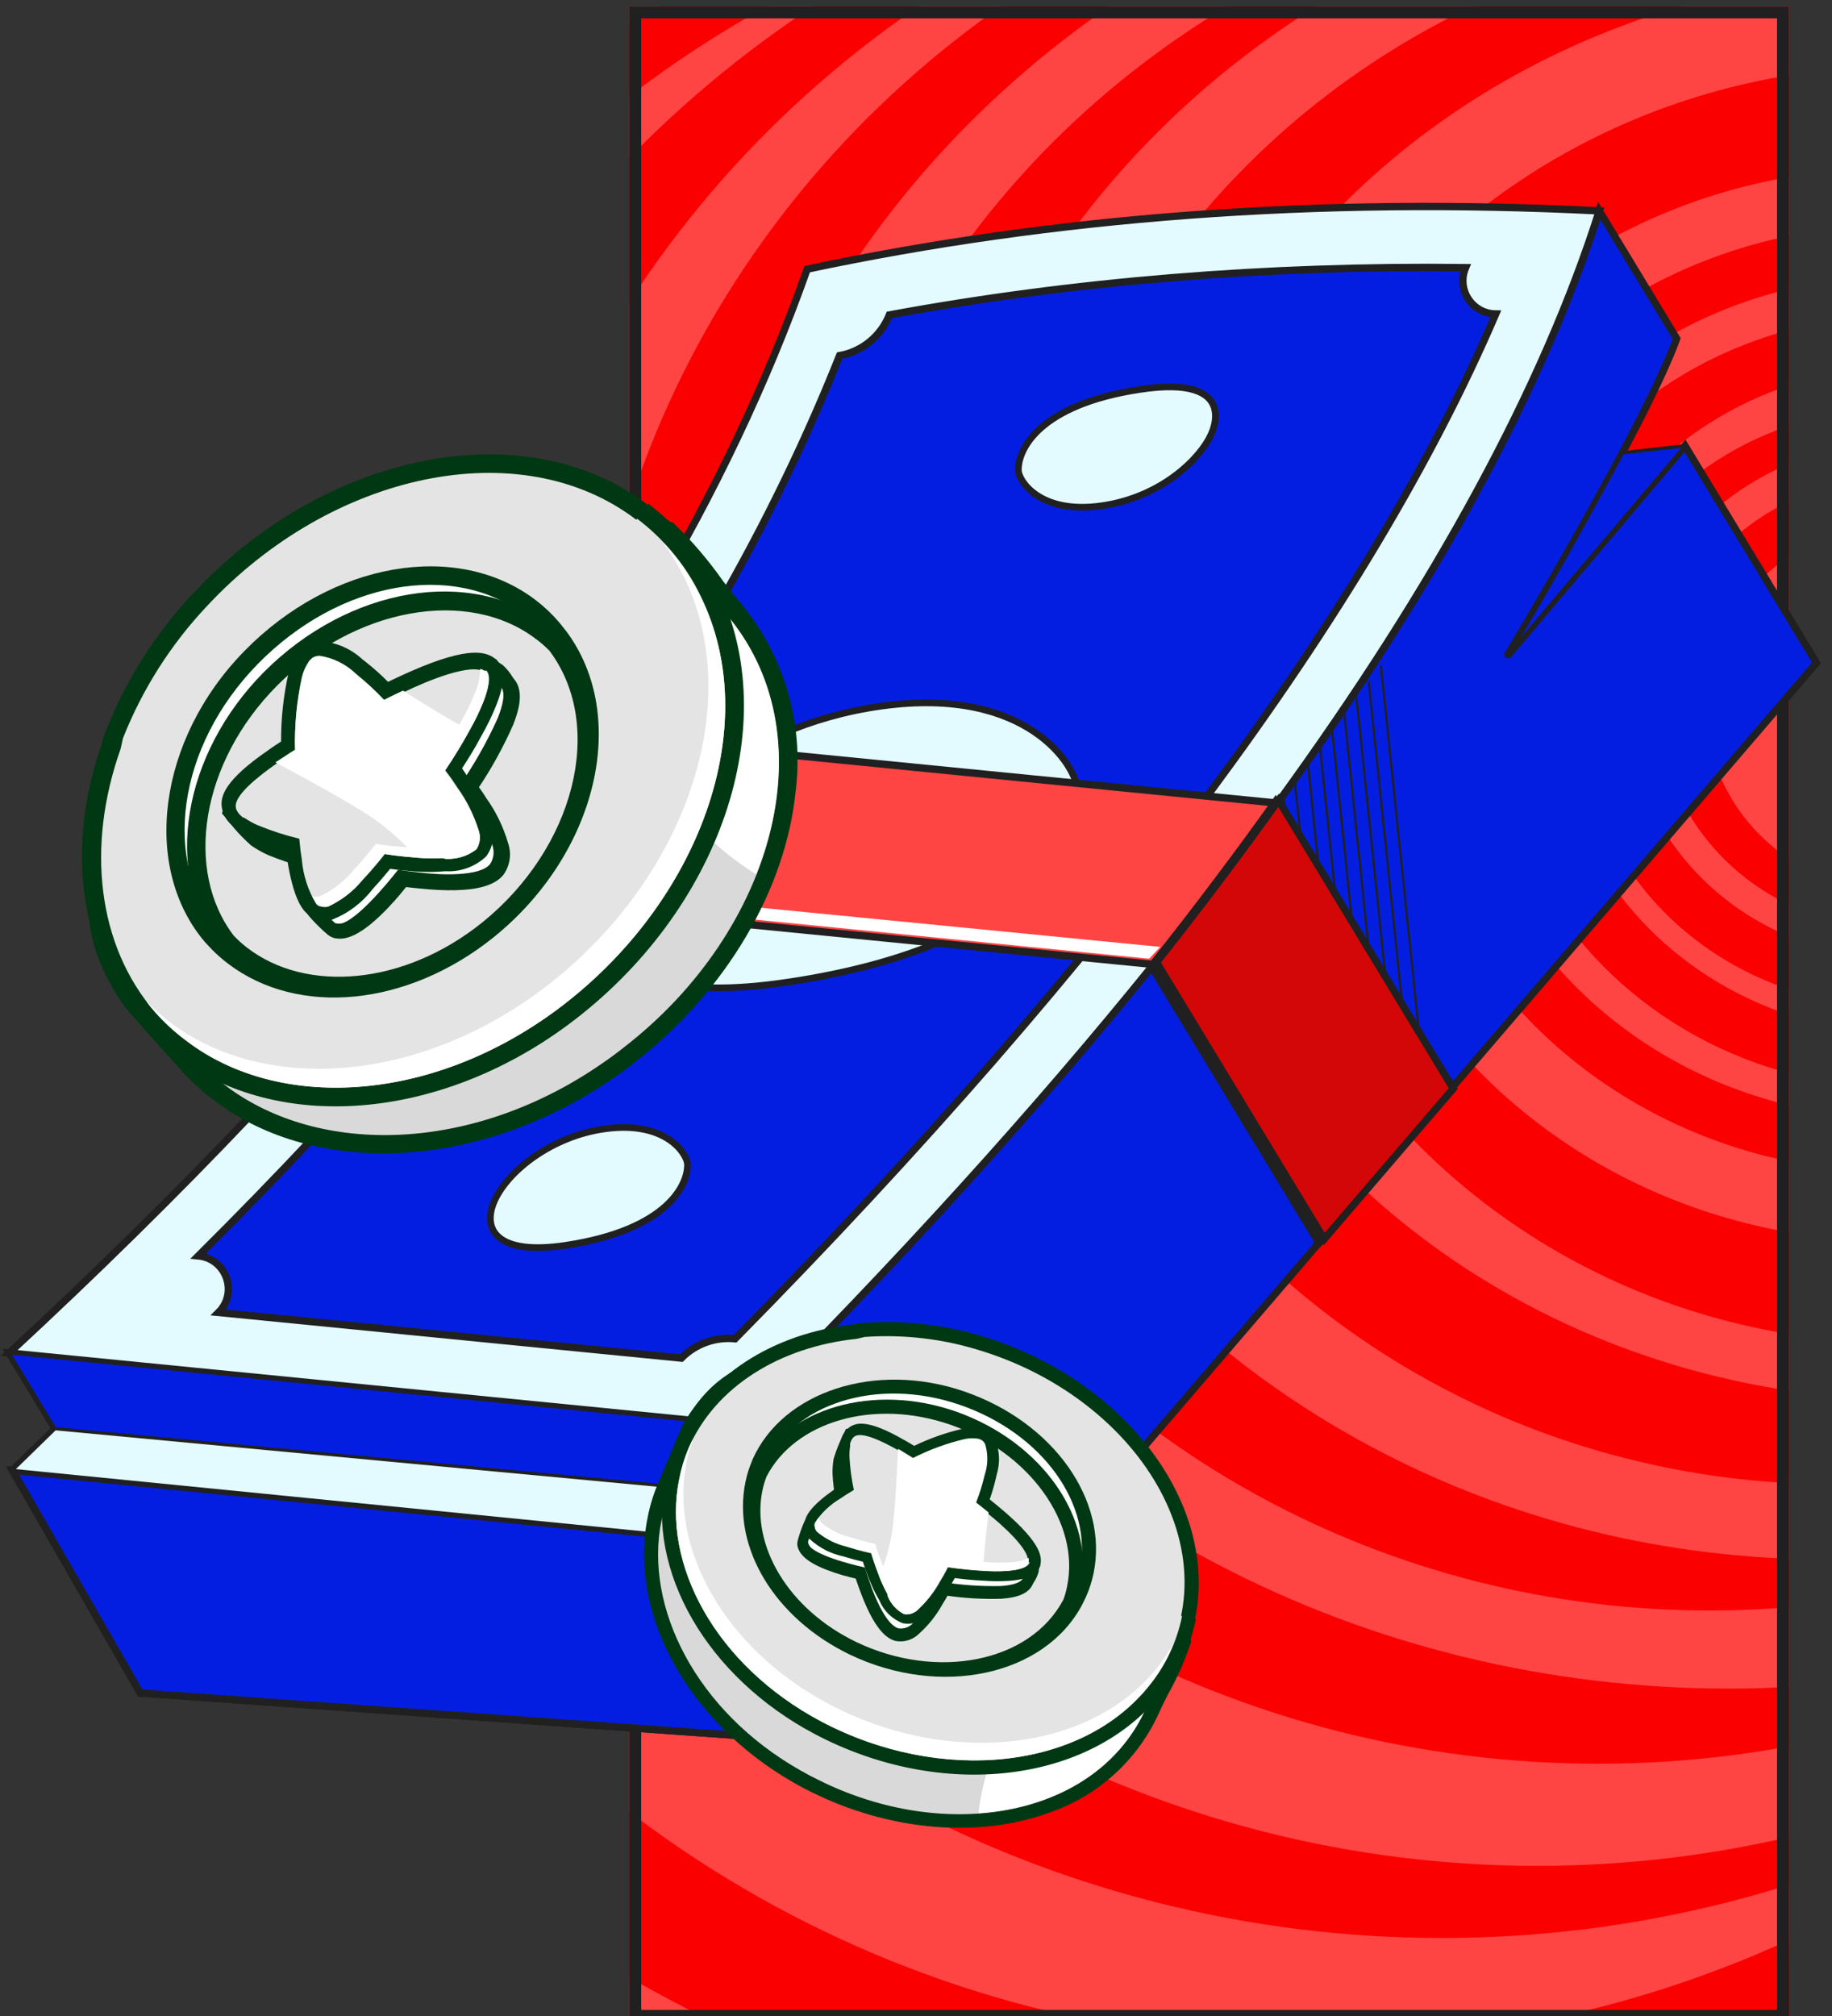 <?xml version="1.0" encoding="UTF-8"?> <svg xmlns="http://www.w3.org/2000/svg" width="300" height="330" viewBox="0 0 300 330" fill="none"><rect x="0" y="0" width="300" height="330" fill="#333333" stroke="none"/><g clip-path="url(#clip0_481_95536)"><g clip-path="url(#clip1_481_95536)"><rect x="103" y="1" width="190" height="330" fill="#FF4444"></rect><ellipse cx="159.374" cy="199.934" rx="195.22" ry="187.131" fill="#FA0000"></ellipse><ellipse cx="178.948" cy="182.475" rx="181.909" ry="178.033" fill="#FF4444"></ellipse><ellipse cx="204.003" cy="163.787" rx="194.959" ry="186.885" fill="#FA0000"></ellipse><ellipse cx="215.486" cy="156.164" rx="182.431" ry="178.279" fill="#FF4444"></ellipse><ellipse cx="236.104" cy="143.869" rx="181.648" ry="173.361" fill="#FA0000"></ellipse><ellipse cx="251.764" cy="137.722" rx="174.863" ry="167.705" fill="#FF4444"></ellipse><ellipse cx="261.681" cy="129.607" rx="165.989" ry="159.098" fill="#FA0000"></ellipse><ellipse cx="283.082" cy="123.213" rx="168.077" ry="153.197" fill="#FF4444"></ellipse><ellipse cx="279.951" cy="121.492" rx="148.764" ry="142.131" fill="#FA0000"></ellipse><ellipse cx="299.003" cy="116.328" rx="149.547" ry="138.934" fill="#FF4444"></ellipse><ellipse cx="300.308" cy="115.344" rx="133.104" ry="127.623" fill="#FA0000"></ellipse><ellipse cx="313.618" cy="112.394" rx="127.102" ry="116.803" fill="#FF4444"></ellipse><ellipse cx="311.269" cy="115.344" rx="109.093" ry="104.508" fill="#FA0000"></ellipse><ellipse cx="309.442" cy="115.344" rx="92.129" ry="87.787" fill="#FF4444"></ellipse><ellipse cx="309.964" cy="114.361" rx="81.168" ry="77.459" fill="#FA0000"></ellipse><ellipse cx="310.486" cy="114.115" rx="72.294" ry="68.853" fill="#FF4444"></ellipse><ellipse cx="311.008" cy="114.852" rx="66.552" ry="63.197" fill="#FA0000"></ellipse><ellipse cx="312.052" cy="114.607" rx="57.679" ry="54.59" fill="#FF4444"></ellipse><ellipse cx="310.225" cy="115.836" rx="51.676" ry="48.934" fill="#FA0000"></ellipse><ellipse cx="311.008" cy="114.607" rx="44.629" ry="42.295" fill="#FF4444"></ellipse><ellipse cx="310.225" cy="115.098" rx="38.626" ry="36.885" fill="#FA0000"></ellipse><ellipse cx="311.269" cy="115.836" rx="31.841" ry="30.246" fill="#FF4444"></ellipse></g><rect x="104" y="2" width="188" height="328" stroke="#202020" stroke-width="2"></rect><g clip-path="url(#clip2_481_95536)"><path d="M212.052 172.554L124.632 173.237" stroke="#202020" stroke-width="0.257"></path><path d="M210.543 151.434L123.124 152.118" stroke="#202020" stroke-width="0.257"></path><path d="M213.582 170.9L126.162 171.584" stroke="#202020" stroke-width="0.257"></path><path d="M212.073 149.78L124.653 150.464" stroke="#202020" stroke-width="0.257"></path><path d="M215.111 169.246L127.691 169.93" stroke="#202020" stroke-width="0.257"></path><path d="M213.602 148.126L126.182 148.81" stroke="#202020" stroke-width="0.257"></path><path d="M216.64 167.592L129.221 168.276" stroke="#202020" stroke-width="0.257"></path><path d="M215.132 146.472L127.712 147.156" stroke="#202020" stroke-width="0.257"></path><path d="M218.17 165.938L130.75 166.622" stroke="#202020" stroke-width="0.257"></path><path d="M216.661 144.819L129.241 145.503" stroke="#202020" stroke-width="0.257"></path><path d="M219.699 164.284L132.279 164.968" stroke="#202020" stroke-width="0.257"></path><path d="M218.191 143.165L130.771 143.849" stroke="#202020" stroke-width="0.257"></path><path d="M221.229 162.63L133.809 163.314" stroke="#202020" stroke-width="0.257"></path><path d="M219.72 141.511L132.3 142.194" stroke="#202020" stroke-width="0.257"></path><path d="M219.338 160.882L131.919 161.566" stroke="#202020" stroke-width="0.257"></path><path d="M217.83 139.763L130.41 140.447" stroke="#202020" stroke-width="0.257"></path><path d="M217.685 159.353L130.265 160.037" stroke="#202020" stroke-width="0.257"></path><path d="M216.176 138.233L128.756 138.917" stroke="#202020" stroke-width="0.257"></path><path d="M216.031 157.824L128.611 158.507" stroke="#202020" stroke-width="0.257"></path><path d="M214.522 136.704L127.102 137.388" stroke="#202020" stroke-width="0.257"></path><path d="M214.377 156.294L126.957 156.978" stroke="#202020" stroke-width="0.257"></path><path d="M212.868 135.175L125.449 135.859" stroke="#202020" stroke-width="0.257"></path><path d="M212.723 154.765L125.303 155.448" stroke="#202020" stroke-width="0.257"></path><path d="M211.214 133.645L123.795 134.329" stroke="#202020" stroke-width="0.257"></path><path d="M211.069 153.235L123.649 153.919" stroke="#202020" stroke-width="0.257"></path><path d="M209.561 132.116L122.141 132.799" stroke="#202020" stroke-width="0.257"></path><path d="M209.507 130.752L122.088 131.436" stroke="#202020" stroke-width="0.257"></path></g><path d="M22.974 277.131L145.282 285.81L297.458 108.503L275.925 72.972L246.751 107.458C246.751 107.458 269.272 70.001 274.562 55.426L261.891 34.518C261.891 34.518 237.24 118.038 120.427 232.189L1.502 221.474L9.016 233.873L2.036 240.678L22.974 277.131Z" fill="#041EE1" stroke="#202020" stroke-width="1.202"></path><path d="M208.509 131.62L237.112 178.815L215.977 203.44L188.52 158.134C195.853 148.895 202.496 140.042 208.509 131.62Z" fill="#EF4747" stroke="#202020" stroke-width="1.202"></path><path d="M1.498 221.473L120.454 233.204C146.836 206.883 169.626 181.734 188.897 157.873C196.156 148.89 202.922 140.086 209.193 131.461C235.421 95.464 252.901 62.879 261.886 34.519C215.617 32.206 172.475 35.517 132.181 44.056C118.806 81.83 97.725 115.498 72.772 146.436C53.714 170.047 30.261 194.834 1.498 221.473Z" fill="#E3FAFF" stroke="#202020" stroke-width="1.202"></path><path d="M120.372 219.139C181.667 156.996 224.248 99.598 244.935 51.395C241.056 51.349 238.468 47.373 239.999 43.809C207.311 43.43 175.699 46.022 145.646 51.55C144.247 55.027 141.176 57.552 137.487 58.216C118.163 106.738 84.994 153.365 32.487 205.576C37.059 206.026 39.043 211.598 35.786 214.838L111.576 222.31C113.88 219.984 117.114 218.812 120.372 219.139Z" fill="#041EE1" stroke="#202020" stroke-width="1.202"></path><path d="M22.974 277.131L145.282 285.81L125.332 252.891L2.036 240.678L22.974 277.131Z" fill="#041EE1" stroke="#202020" stroke-width="1.202"></path><path d="M1.502 221.474L9.016 233.873L127.587 244.987L120.444 233.201L1.502 221.474Z" fill="#041EE1" stroke="#202020" stroke-width="0.5"></path><path d="M2.036 240.678L125.332 252.892L127.588 244.987L9.016 233.873L2.036 240.678Z" fill="#E3FAFF" stroke="#202020" stroke-width="0.5"></path><path d="M246.751 107.458L275.925 72.972L265.672 74.132C265.672 74.132 252.922 98.007 246.751 107.458Z" fill="#041EE1" stroke="#202020" stroke-width="0.546" stroke-linejoin="round"></path><path d="M101.717 143.203C101.717 143.203 89.675 166.699 129.219 160.732C168.763 154.765 176.623 137.157 176.416 129.333C176.314 125.457 168.284 112.292 144.412 115.576C120.541 118.86 105.572 134.453 101.717 143.203Z" fill="#E3FAFF" stroke="#202020" stroke-width="1.093"></path><path d="M92.648 203.845C109.348 201.324 112.667 193.889 112.579 190.584C112.536 188.948 109.145 183.388 99.064 184.775C81.812 187.148 70.339 207.211 92.648 203.845Z" fill="#E3FAFF" stroke="#202020" stroke-width="1.093"></path><path d="M198.305 71.145C198.305 71.145 203.39 61.223 186.69 63.743C169.991 66.263 166.672 73.698 166.759 77.002C166.802 78.639 170.194 84.198 180.275 82.811C190.356 81.424 196.677 74.84 198.305 71.145Z" fill="#E3FAFF" stroke="#202020" stroke-width="1.093"></path><path d="M72.772 146.436L188.896 157.873C196.156 148.89 202.922 140.086 209.193 131.461L92.585 119.955C86.598 128.65 80.003 137.471 72.772 146.436Z" fill="#FF4444" stroke="#202020" stroke-width="1.202"></path><path d="M208.874 131.209L237.477 178.405L216.342 203.03L188.885 157.724C196.218 148.485 202.861 139.632 208.874 131.209Z" fill="#EF4747" stroke="#202020" stroke-width="1.202"></path><g clip-path="url(#clip3_481_95536)"><path d="M226.12 108.828L238.543 228.442" stroke="#202020" stroke-width="0.354"></path><path d="M197.4 113.668L209.822 233.282" stroke="#202020" stroke-width="0.354"></path><path d="M223.654 106.95L236.077 226.565" stroke="#202020" stroke-width="0.354"></path><path d="M194.933 111.791L207.356 231.406" stroke="#202020" stroke-width="0.354"></path><path d="M221.189 105.073L233.611 224.688" stroke="#202020" stroke-width="0.354"></path><path d="M192.468 109.914L204.891 229.529" stroke="#202020" stroke-width="0.354"></path><path d="M218.723 103.197L231.146 222.811" stroke="#202020" stroke-width="0.354"></path><path d="M190.002 108.037L202.425 227.651" stroke="#202020" stroke-width="0.354"></path><path d="M216.258 101.32L228.681 220.934" stroke="#202020" stroke-width="0.354"></path><path d="M187.537 106.16L199.96 225.774" stroke="#202020" stroke-width="0.354"></path><path d="M213.792 99.442L226.215 219.057" stroke="#202020" stroke-width="0.354"></path><path d="M185.071 104.283L197.494 223.897" stroke="#202020" stroke-width="0.354"></path><path d="M211.326 97.565L223.749 217.18" stroke="#202020" stroke-width="0.354"></path><path d="M182.605 102.406L195.028 222.02" stroke="#202020" stroke-width="0.354"></path><path d="M209.181 100.383L221.604 219.997" stroke="#202020" stroke-width="0.354"></path><path d="M180.46 105.224L192.883 224.838" stroke="#202020" stroke-width="0.354"></path><path d="M207.304 102.849L219.727 222.463" stroke="#202020" stroke-width="0.354"></path><path d="M178.584 107.689L191.006 227.304" stroke="#202020" stroke-width="0.354"></path><path d="M205.427 105.314L217.85 224.929" stroke="#202020" stroke-width="0.354"></path><path d="M176.707 110.155L189.13 229.77" stroke="#202020" stroke-width="0.354"></path><path d="M203.55 107.78L215.973 227.394" stroke="#202020" stroke-width="0.354"></path><path d="M174.83 112.621L187.253 232.235" stroke="#202020" stroke-width="0.354"></path><path d="M201.673 110.246L214.096 229.86" stroke="#202020" stroke-width="0.354"></path><path d="M172.953 115.086L185.375 234.701" stroke="#202020" stroke-width="0.354"></path><path d="M199.796 112.711L212.219 232.326" stroke="#202020" stroke-width="0.354"></path><path d="M171.076 117.552L183.499 237.166" stroke="#202020" stroke-width="0.354"></path><path d="M169.215 117.804L181.638 237.418" stroke="#202020" stroke-width="0.354"></path></g><path d="M209.372 131L237.975 178.195L216.84 202.82L189.383 157.514C196.716 148.275 203.359 139.422 209.372 131Z" fill="#D30707" stroke="#202020" stroke-width="1.202"></path><path d="M190 155L188.17 156.934L105.416 148.722L105.613 146.732L190 155Z" fill="white"></path><path d="M107.177 248.601C107.543 246.783 108.107 245.011 108.858 243.316L109.688 241.274C111.554 236.789 112.624 234.257 112.909 233.728C113.374 232.9 113.887 232.1 114.445 231.332C123.562 218.391 140.754 222.169 157.878 228.111C177.294 234.907 196.976 248.927 193.959 268.226L194.013 268.458C193.031 271.416 191.786 274.281 190.294 277.017C189.696 278.189 189.198 279.203 188.951 279.777C187.292 283.495 184.879 286.828 181.865 289.565C178.851 292.301 175.301 294.382 171.44 295.675C160.163 299.793 145.975 298.524 133.493 292.319C132.48 291.82 131.512 291.284 130.545 290.747C113.675 281.103 104.017 263.773 107.177 248.601Z" fill="#D9D9D9"></path><path d="M192.789 268.227C191.346 272.029 189.676 275.74 187.787 279.341C179.908 297.487 154.969 301.899 133.907 291.299C132.925 290.82 131.996 290.33 131.054 289.787C114.049 280.147 105.414 263.123 108.322 248.853C108.659 247.124 109.178 245.436 109.87 243.816C110.204 243.032 113.444 235.1 113.867 234.349C114.304 233.548 114.797 232.779 115.344 232.048C123.521 220.441 138.906 222.763 157.434 229.249C178.159 236.529 195.542 250.486 192.759 268.098L192.795 268.253M195.054 268.734L194.988 268.45C198.131 248.524 178.008 234.008 158.177 227.064C128.375 216.647 118.827 223.055 113.426 230.7C112.835 231.514 112.298 232.365 111.817 233.249C111.546 233.72 110.791 235.5 108.582 240.853L107.726 242.901C106.979 244.66 106.421 246.494 106.062 248.372C102.823 264.025 112.626 281.865 129.91 291.766C130.947 292.368 131.877 292.859 132.826 293.318C145.588 299.676 160.104 300.95 171.691 296.76C175.701 295.412 179.388 293.246 182.517 290.398C185.646 287.55 188.149 284.083 189.867 280.217C190.094 279.675 190.599 278.688 191.171 277.522C192.755 274.715 194.062 271.761 195.074 268.702L195.054 268.734Z" fill="#003813"></path><path d="M160.23 296.815C160.896 290.774 163.068 284.997 166.545 280.012L180.065 265.775L193.094 264.513C193.089 265.701 192.992 266.887 192.804 268.061C191.393 271.938 189.708 275.71 187.761 279.347C183.1 290.056 172.487 295.977 160.23 296.815Z" fill="white"></path><path d="M109.98 241.834C110.37 240.01 110.939 238.229 111.68 236.517C116.153 226.287 126.737 219.422 140.148 217.934L140.767 217.791L141.515 217.617C148.132 217.147 154.778 217.945 161.095 219.97C183.584 227.003 198.271 246.671 194.518 264.672C194.111 266.578 193.515 268.438 192.737 270.225C191.776 272.404 190.545 274.454 189.071 276.325C177.779 290.669 153.972 293.404 133.748 282.664C116.599 273.573 106.785 256.742 109.904 241.742L109.98 241.834Z" fill="#E4E4E4"></path><path d="M193.568 264.565C193.189 266.4 192.622 268.19 191.874 269.908C190.964 271.994 189.783 273.951 188.361 275.727C177.344 289.735 154.102 292.094 134.494 281.782C117.16 272.599 108.331 256.027 111.214 242.116C111.556 240.381 112.072 238.685 112.756 237.054C117.156 226.977 127.689 220.477 140.295 219.15L140.914 219.006C141.352 218.904 141.61 218.844 141.61 218.844C148.095 218.391 154.606 219.174 160.798 221.152C182.495 227.934 197.072 246.894 193.415 264.492M195.701 264.967C199.535 246.375 184.529 226.156 161.478 218.928C155.051 216.877 148.293 216.068 141.565 216.543L140.787 216.588C140.58 216.636 140.374 216.684 140.116 216.744C126.397 218.194 115.402 225.4 110.749 236.025C109.967 237.797 109.377 239.648 108.988 241.546C105.737 257.147 115.78 274.497 133.394 283.832C154.135 294.806 178.541 291.958 190.193 277.177C191.721 275.237 192.999 273.113 193.998 270.855C194.811 268.967 195.429 267.002 195.842 264.988L195.701 264.967Z" fill="#003813"></path><path d="M134.468 281.79C117.129 272.581 108.32 255.978 111.254 242.055C111.578 240.315 112.096 238.617 112.796 236.993C113.023 236.45 113.276 235.902 113.561 235.374C113.098 236.607 112.729 237.875 112.458 239.165C109.524 253.088 118.333 269.691 135.704 278.92C155.178 289.237 178.548 286.847 189.597 272.859C190.614 271.551 191.519 270.158 192.299 268.696L191.797 269.928C190.887 272.014 189.706 273.971 188.284 275.747C177.33 289.795 153.968 292.101 134.468 281.79Z" fill="white"></path><path d="M123.209 242.834C123.375 242.024 123.598 241.227 123.878 240.449L124.307 239.37C128.974 228.688 143.523 224.027 157.523 228.928C171.523 233.829 180.329 245.974 177.95 257.375C177.699 258.617 177.315 259.827 176.805 260.986C176.62 261.419 176.409 261.84 176.174 262.247C170.364 273.277 153.984 276.733 139.689 269.861C127.862 264.128 121.094 253.032 123.209 242.834Z" fill="white"></path><path d="M176.816 257.07C176.56 258.228 176.195 259.36 175.726 260.45C175.546 260.845 175.366 261.24 175.174 261.584C169.505 272.282 153.879 275.236 140.188 268.741C128.613 263.276 122.414 252.401 124.327 243.092C124.491 242.33 124.707 241.58 124.975 240.848C125.087 240.503 125.217 240.165 125.364 239.833C129.73 229.846 143.514 225.281 157.132 229.945C170.751 234.609 179.043 246.302 176.816 257.07ZM179.076 257.55C181.561 245.553 172.439 232.748 157.875 227.76C143.311 222.773 128.171 227.816 123.241 238.886L122.764 240.111C122.474 240.927 122.241 241.763 122.068 242.612C119.855 253.322 126.877 264.93 139.183 270.85C154.02 277.949 171.065 274.312 177.219 262.659L177.844 261.371C178.387 260.144 178.8 258.864 179.076 257.55Z" fill="#003813"></path><path d="M123.753 243.659C123.926 242.871 124.144 242.094 124.408 241.331C129.491 231.503 142.974 227.634 156.132 232.188C169.685 236.921 178.161 248.816 175.851 259.93C175.694 260.704 175.49 261.469 175.241 262.219C169.485 273.128 153.596 276.469 139.754 269.791C128.281 264.302 121.701 253.543 123.753 243.659Z" fill="#E4E4E4" stroke="#003813" stroke-width="0.985" stroke-miterlimit="10"></path><path d="M174.737 259.703C174.597 260.425 174.398 261.135 174.144 261.825C168.692 272.174 153.381 275.082 140.227 268.788C129.023 263.399 122.945 252.931 124.868 243.892C125.024 243.157 125.238 242.434 125.507 241.732C130.107 232.75 143.026 228.795 155.755 233.257C168.484 237.72 176.927 249.242 174.737 259.703ZM176.971 260.189C179.399 248.532 170.593 236.033 156.607 231.075C143.022 226.321 128.835 230.436 123.495 240.677C123.215 241.488 122.98 242.314 122.792 243.152C120.642 253.548 127.477 264.819 139.414 270.554C153.798 277.459 170.347 273.91 176.314 262.626L176.284 262.497C176.556 261.708 176.778 260.903 176.947 260.086L176.971 260.189Z" fill="#003813"></path><path d="M131.568 252.01C131.722 251.268 132.558 249.252 132.552 249.226C132.752 248.788 133.049 248.403 133.422 248.099C133.795 247.796 134.232 247.582 134.701 247.476C135.255 247.3 135.782 247.05 136.268 246.731C136.599 246.518 136.878 246.317 137.164 246.142L137.898 245.672C137.592 244.084 137.391 242.478 137.296 240.863C137.271 240.125 137.317 239.386 137.435 238.656C137.435 238.656 138.614 234.956 139.211 234.6C140.813 233.656 143.505 235.178 148.587 239.842C151.034 238.675 157.609 235.732 160.147 237.29C161.545 238.161 161.904 240.171 161.227 243.456C160.893 244.962 160.456 246.445 159.92 247.892C162.122 249.175 168.277 252.963 169.179 255.908L169.227 256.114L169.168 256.563C169.003 257.174 168.733 257.752 168.369 258.271L168.197 258.583C167.736 259.642 166.32 260.216 163.78 260.399C160.705 260.482 157.63 260.287 154.591 259.816C154.339 260.255 153.981 260.937 153.526 261.668C152.558 263.414 151.32 264.996 149.858 266.355C149.46 266.748 148.974 267.04 148.441 267.207C147.907 267.374 147.341 267.41 146.79 267.313C144.973 266.865 143.157 264.079 141.39 259.052C141.21 258.279 140.899 257.644 140.777 257.237C138.966 256.815 133.587 255.429 131.98 253.546C131.709 253.253 131.522 252.893 131.438 252.503L131.396 252.322L131.568 252.01Z" fill="white"></path><path d="M168.423 256.52C168.176 257.152 167.872 257.76 167.513 258.335C167.153 259.126 165.688 259.494 163.869 259.618C160.64 259.689 157.412 259.466 154.225 258.951C154.225 258.951 153.706 259.996 152.901 261.325C151.983 262.983 150.809 264.486 149.423 265.777C149.132 266.075 148.775 266.3 148.381 266.434C147.987 266.568 147.567 266.608 147.155 266.549C145.223 266.074 143.298 261.655 142.38 258.877C141.908 257.546 141.628 256.578 141.628 256.578C141.628 256.578 134.478 255.06 132.691 253.219C132.535 253.025 132.418 252.803 132.348 252.564L132.312 252.409C132.45 251.834 133.154 250.066 133.255 249.798C133.796 248.503 135.012 248.818 136.655 247.702C136.96 247.495 137.24 247.294 137.506 247.151C138.259 246.649 138.791 246.362 138.791 246.362C138.419 244.626 138.181 242.863 138.081 241.09C138.048 240.427 138.085 239.762 138.191 239.107C138.557 237.938 139.02 236.803 139.577 235.712C141.582 234.512 148.026 241.061 148.375 241.279C148.375 241.279 157.108 236.856 159.619 238.42C160.827 239.172 160.72 241.399 160.277 243.705C159.9 245.423 159.383 247.107 158.729 248.741C158.729 248.741 167.284 253.494 168.254 256.613L168.302 256.819M170.075 257.196C170.173 256.822 170.166 256.429 170.056 256.058C169.116 253.069 163.943 249.649 161.017 247.937C161.465 246.674 161.828 245.381 162.102 244.069C162.387 242.724 163.246 238.582 160.639 236.959L160.448 236.84C157.645 235.426 152.026 237.684 148.789 239.198C144.435 235.208 141.057 232.839 138.772 234.241C137.618 234.89 136.519 238.816 136.499 238.847C136.37 239.651 136.314 240.465 136.331 241.279C136.41 242.744 136.586 244.202 136.856 245.643L136.598 245.703C136.287 245.88 135.987 246.076 135.702 246.292C135.276 246.569 134.814 246.786 134.33 246.938C133.737 247.085 133.187 247.367 132.722 247.763C132.258 248.159 131.891 248.657 131.652 249.219C131.239 250.179 130.896 251.167 130.626 252.176C130.554 252.481 130.544 252.798 130.598 253.107C130.724 253.65 130.99 254.151 131.371 254.559C132.984 256.467 137.567 257.822 140.121 258.397L140.599 259.754C143.14 266.939 145.29 268.233 146.627 268.602C147.317 268.737 148.029 268.7 148.702 268.496C149.375 268.292 149.988 267.927 150.487 267.433C152.052 266.031 153.368 264.374 154.377 262.531C154.7 262.049 154.946 261.584 155.157 261.208C158.058 261.622 160.989 261.787 163.918 261.7C165.738 261.576 168.288 261.2 169.108 259.351L169.221 259.134C169.627 258.529 169.931 257.861 170.121 257.158L170.075 257.196Z" fill="#003813"></path><path d="M132.459 249.409L132.615 248.911C133.733 247.07 135.31 245.552 137.191 244.503C137.474 244.283 137.773 244.086 138.087 243.914C138.367 243.713 138.632 243.569 138.821 243.444C138.487 241.861 138.286 240.252 138.219 238.636C138.173 237.897 138.22 237.155 138.359 236.428C138.468 235.857 138.694 235.314 139.021 234.833L139.171 234.662C139.309 234.508 139.472 234.378 139.653 234.278C140.49 233.785 142.185 233.472 147.416 236.443C148.071 236.807 148.644 237.163 149.089 237.44L149.534 237.718C152.167 236.38 154.959 235.384 157.844 234.752L158.128 234.686C158.879 234.554 159.649 234.569 160.394 234.73C160.669 234.791 160.931 234.895 161.173 235.038C161.595 235.298 161.936 235.671 162.157 236.115C162.735 237.745 162.775 239.517 162.273 241.172L162.135 241.748C161.812 243.102 161.414 244.438 160.945 245.749L162.479 246.97C170.002 253.132 169.557 255.193 169.443 255.872L169.329 256.198C168.868 257.257 167.452 257.831 164.911 258.014C163.595 258.094 162.275 258.083 160.961 257.98C158.76 257.867 156.715 257.608 155.702 257.463C155.457 257.928 155.093 258.584 154.637 259.315C153.68 261.068 152.441 262.651 150.969 264.002C150.57 264.393 150.084 264.684 149.551 264.851C149.018 265.017 148.453 265.054 147.902 264.959C147.16 264.657 146.487 264.207 145.925 263.637C145.362 263.067 144.921 262.388 144.629 261.642L144.398 261.234C143.907 260.309 143.468 259.359 143.084 258.385C142.946 257.792 142.659 257.261 142.487 256.757C142.316 256.253 142.003 255.374 141.875 254.942C141.132 254.788 139.744 254.431 138.249 253.963C136.322 253.536 134.537 252.622 133.064 251.308C132.788 251.029 132.593 250.679 132.502 250.297C132.438 250.005 132.424 249.706 132.459 249.409Z" fill="#E4E4E4"></path><path d="M168.523 255.651L168.571 255.858C168.211 256.648 166.746 257.016 164.926 257.14C163.647 257.217 162.364 257.206 161.085 257.109C158.03 256.949 155.263 256.505 155.263 256.505C155.263 256.505 154.75 257.576 153.939 258.879C153.004 260.588 151.791 262.129 150.35 263.439C150.062 263.74 149.707 263.97 149.314 264.108C148.921 264.247 148.501 264.291 148.088 264.236C146.877 263.629 145.924 262.605 145.406 261.353L145.31 260.94C144.824 260.02 144.384 259.062 144.001 258.118L143.417 256.541C142.95 255.235 142.671 254.267 142.671 254.267C142.671 254.267 140.699 253.856 138.61 253.172C136.837 252.747 135.189 251.91 133.8 250.729C133.63 250.556 133.513 250.338 133.463 250.1C133.391 249.947 133.352 249.78 133.35 249.61C133.365 249.493 133.393 249.377 133.432 249.265C134.519 247.624 135.968 246.254 137.667 245.262L138.538 244.679C139.297 244.203 139.823 243.891 139.823 243.891C139.45 242.154 139.213 240.391 139.113 238.618C139.08 237.955 139.117 237.29 139.223 236.635L139.187 236.48C139.249 236.087 139.405 235.715 139.642 235.396C139.735 235.276 139.85 235.175 139.981 235.099C141.246 234.343 144.502 235.951 146.844 237.255L148.491 238.259C148.962 238.53 149.26 238.76 149.318 238.774C152.011 237.392 154.863 236.345 157.81 235.657C158.523 235.509 159.258 235.495 159.976 235.616C160.16 235.669 160.339 235.736 160.512 235.817C160.765 235.989 160.969 236.222 161.105 236.495C161.571 237.946 161.593 239.504 161.166 240.967L161.028 241.543C160.664 243.077 160.197 244.584 159.63 246.055C159.63 246.055 160.487 246.699 161.665 247.675C164.329 249.775 168.714 253.785 168.31 255.673M170.385 256.061C170.686 254.55 170.162 252.062 163.108 246.28L162.068 245.434C162.473 244.297 162.812 243.138 163.083 241.962L163.215 241.361C163.794 239.496 163.711 237.489 162.981 235.678C162.712 235.115 162.29 234.638 161.764 234.303C161.484 234.143 161.19 234.011 160.884 233.909L160.755 233.939C159.973 233.763 159.164 233.739 158.373 233.868L158.157 233.755L157.615 233.881C154.881 234.514 152.226 235.451 149.7 236.673C149.229 236.402 148.651 236.02 147.969 235.662C142.414 232.467 140.404 232.826 139.307 233.489C139.14 233.587 138.985 233.706 138.845 233.841L138.51 233.919L138.277 234.435C137.956 234.928 137.733 235.479 137.62 236.056L137.668 236.262C137.534 237.038 137.481 237.825 137.507 238.611C137.587 240.075 137.763 241.533 138.033 242.975L137.775 243.035L136.859 243.656C132.844 246.384 132.176 247.953 131.968 248.463L131.771 249.134C131.678 249.547 131.675 249.974 131.763 250.387C131.889 250.948 132.16 251.466 132.547 251.89C134.114 253.344 136.048 254.342 138.14 254.777C139.341 255.15 140.499 255.452 141.305 255.645L141.758 257.008L142.392 258.682C142.769 259.601 143.159 260.461 143.534 261.136L143.995 261.953C144.344 262.808 144.864 263.583 145.524 264.229C146.184 264.875 146.97 265.379 147.833 265.71C148.522 265.841 149.232 265.806 149.905 265.607C150.577 265.408 151.193 265.051 151.699 264.566C153.265 263.156 154.578 261.49 155.584 259.639L156.363 258.315C157.485 258.462 159.165 258.67 161.058 258.746C162.418 258.847 163.783 258.857 165.143 258.775C167.124 258.641 169.507 258.25 170.328 256.401C170.358 256.289 170.377 256.176 170.385 256.061Z" fill="#003813"></path><path d="M148.094 264.155C146.868 263.562 145.904 262.537 145.386 261.278L145.29 260.865C144.804 259.945 144.364 258.987 143.981 258.043L143.397 256.466C142.93 255.16 142.651 254.192 142.651 254.192C142.651 254.192 140.705 253.774 138.596 253.123C136.843 252.699 135.206 251.891 133.804 250.757C133.637 250.571 133.52 250.346 133.462 250.103C133.402 249.811 133.436 249.508 133.559 249.237C133.7 248.935 133.882 248.655 134.1 248.404C134.09 248.486 134.109 248.568 134.154 248.637C134.219 248.881 134.346 249.104 134.522 249.285C135.914 250.421 137.542 251.232 139.288 251.657C141.397 252.308 143.343 252.726 143.343 252.726C143.343 252.726 143.571 253.706 144.089 255L144.699 256.571C145.067 257.539 145.496 258.484 145.982 259.399L146.078 259.812C146.604 261.066 147.566 262.088 148.786 262.689C149.199 262.744 149.62 262.7 150.013 262.561C150.406 262.422 150.76 262.193 151.048 261.891C152.382 260.604 153.513 259.121 154.403 257.495C155.209 256.166 155.721 255.095 155.721 255.095C155.721 255.095 158.54 255.527 161.544 255.699C162.821 255.806 164.105 255.816 165.385 255.73C166.438 255.717 167.477 255.476 168.428 255.022C168.504 255.305 168.488 255.604 168.382 255.876C168.022 256.667 166.558 257.034 164.738 257.158C163.458 257.235 162.175 257.225 160.897 257.127C157.842 256.967 155.074 256.523 155.074 256.523C155.074 256.523 154.556 257.568 153.75 258.898C152.871 260.587 151.722 262.122 150.348 263.441C150.053 263.726 149.696 263.94 149.305 264.064C148.914 264.187 148.499 264.219 148.094 264.155Z" fill="white"></path><g style="mix-blend-mode:soft-light"><path d="M145.387 261.277L145.291 260.865C144.805 259.944 144.364 258.986 143.982 258.042C144.987 255.681 145.699 253.205 146.101 250.671C146.556 247.248 146.833 242.126 147.063 237.152L148.71 238.155C149.181 238.427 149.479 238.656 149.537 238.67C152.23 237.288 155.082 236.242 158.029 235.553C158.742 235.405 159.477 235.391 160.195 235.512C160.378 235.565 160.558 235.633 160.731 235.714C160.984 235.885 161.188 236.118 161.324 236.392C161.824 238.041 161.797 239.806 161.247 241.439C160.883 242.973 160.416 244.481 159.849 245.951C159.849 245.951 160.706 246.595 161.884 247.572C161.498 250.707 161.155 254.022 160.989 257.051C157.934 256.892 155.166 256.448 155.166 256.448C155.166 256.448 154.654 257.518 153.842 258.822C152.942 260.545 151.761 262.106 150.348 263.441C150.061 263.742 149.706 263.971 149.313 264.11C148.92 264.249 148.5 264.293 148.087 264.238C146.855 263.615 145.894 262.562 145.387 261.277Z" fill="white"></path></g><path d="M36.003 178.941C34.042 177.467 32.248 175.783 30.653 173.919L28.69 171.763C24.401 166.976 21.988 164.254 21.52 163.612C20.797 162.584 20.135 161.516 19.536 160.411C9.291 142.143 23.611 123.778 40.476 106.728C59.667 87.429 87.635 71.935 108.95 86.548L109.258 86.616C112.229 89.477 114.938 92.597 117.352 95.94C118.411 97.322 119.336 98.496 119.88 99.118C123.372 103.22 125.974 108.002 127.52 113.162C129.067 118.321 129.526 123.746 128.866 129.093C127.346 144.904 117.735 161.117 103.205 172.475C102.032 173.4 100.839 174.249 99.647 175.098C78.508 189.732 52.31 191.371 36.003 178.941Z" fill="#D9D9D9"></path><path d="M108.284 87.947C111.999 91.838 115.476 95.95 118.697 100.259C135.86 120.019 126.896 152.307 102.224 171.399C101.093 172.298 99.977 173.128 98.792 173.942C77.581 188.74 52.332 189.333 36.956 177.719C35.085 176.33 33.366 174.747 31.828 172.997C31.082 172.151 23.463 163.757 22.808 162.823C22.101 161.845 21.465 160.817 20.905 159.747C11.714 143.363 23.266 126.323 41.581 107.907C62.097 87.322 88.677 74.536 108.113 87.909L108.318 87.954M110.181 85.531L109.805 85.448C87.813 70.326 59.002 86.064 39.397 105.774C9.957 135.403 12.156 150.458 18.201 161.267C18.835 162.437 19.545 163.564 20.325 164.643C20.733 165.235 22.426 167.152 27.556 172.843L29.512 175.033C31.186 176.93 33.057 178.642 35.093 180.142C51.929 192.94 78.819 191.418 100.501 176.437C101.811 175.542 102.928 174.713 104.017 173.841C118.89 162.235 128.693 145.635 130.304 129.413C130.984 123.856 130.502 118.219 128.888 112.859C127.274 107.499 124.564 102.533 120.929 98.276C120.411 97.695 119.521 96.529 118.455 95.182C116.009 91.689 113.229 88.443 110.155 85.489L110.181 85.531Z" fill="#003813"></path><path d="M123.829 143.126C116.999 138.883 111.341 132.994 107.376 125.998L98.096 101.736L104.024 85.463C105.44 86.147 106.801 86.939 108.093 87.834C111.917 91.73 115.457 95.894 118.689 100.294C128.812 111.968 129.823 128.016 123.829 143.126Z" fill="white"></path><path d="M29.524 171.735C27.57 170.228 25.769 168.532 24.148 166.672C14.489 155.495 12.333 138.943 18.211 122.085L18.392 121.264L18.611 120.272C21.826 112.105 26.572 104.628 32.593 98.243C53.821 75.411 85.68 69.102 105.027 83.854C107.07 85.427 108.95 87.201 110.638 89.149C112.692 91.539 114.436 94.179 115.828 97.006C126.507 118.67 116.187 148.649 91.825 166.662C71.189 181.945 45.497 184.055 29.372 171.773L29.524 171.735Z" fill="#E4E4E4"></path><path d="M104.357 84.926C106.331 86.425 108.144 88.125 109.767 89.997C111.738 92.273 113.4 94.8 114.71 97.512C125.144 118.656 114.698 147.746 91.199 165.268C70.346 180.719 45.526 181.801 30.566 170.422C28.689 169.024 26.959 167.44 25.403 165.693C15.885 154.691 14.136 138.408 19.745 122.603L19.927 121.782C20.055 121.201 20.131 120.858 20.131 120.858C23.29 112.859 27.941 105.533 33.835 99.271C54.312 77.242 85.262 70.66 104.183 85.067M106.053 82.61C86.049 67.425 53.35 73.8 31.568 97.191C25.453 103.692 20.631 111.297 17.359 119.6L16.968 120.554C16.908 120.828 16.847 121.102 16.772 121.444C10.674 138.648 13.002 155.884 23.03 167.501C24.699 169.446 26.571 171.207 28.615 172.754C45.383 185.537 71.823 183.449 93.018 167.751C117.953 149.254 128.481 118.496 117.486 96.152C116.042 93.221 114.236 90.483 112.11 88.003C110.321 85.955 108.327 84.096 106.159 82.454L106.053 82.61Z" fill="#003813"></path><path d="M91.193 165.302C70.306 180.746 45.46 181.787 30.515 170.339C28.623 168.959 26.892 167.373 25.352 165.61C24.834 165.029 24.324 164.414 23.856 163.772C25.064 165.03 26.367 166.193 27.752 167.253C42.697 178.7 67.543 177.659 88.472 162.189C111.9 144.831 122.384 115.57 111.991 94.4C111.01 92.438 109.863 90.564 108.564 88.798L109.747 90.1C111.718 92.377 113.38 94.904 114.689 97.615C125.208 118.706 114.628 147.91 91.193 165.302Z" fill="white"></path><path d="M38.267 156.513C37.395 155.853 36.571 155.131 35.802 154.354L34.759 153.226C24.67 141.56 27.409 121.532 41.248 107.617C55.087 93.702 74.61 90.122 86.862 99.467C88.201 100.475 89.426 101.624 90.518 102.894C90.93 103.362 91.313 103.854 91.664 104.368C101.516 117.596 96.293 139.121 79.933 152.263C66.341 163.111 49.234 164.857 38.267 156.513Z" fill="white"></path><path d="M85.85 100.646C87.086 101.613 88.229 102.695 89.263 103.876C89.632 104.316 90.001 104.757 90.302 105.182C99.838 118.054 94.447 138.392 78.88 151.029C65.751 161.727 49.233 162.922 39.213 155.326C38.397 154.695 37.625 154.009 36.904 153.272C36.556 152.942 36.226 152.593 35.914 152.228C26.484 141.317 28.901 122.259 42.239 108.664C55.577 95.069 74.267 91.843 85.85 100.646ZM87.713 98.223C74.81 88.41 54.319 91.993 40.055 106.531C25.791 121.07 23.171 142.021 33.572 154.223L34.763 155.491C35.572 156.303 36.436 157.057 37.35 157.749C48.872 166.502 66.736 164.744 80.825 153.432C97.766 139.772 103.151 117.35 92.751 103.355L91.571 101.874C90.417 100.525 89.124 99.301 87.713 98.223Z" fill="#003813"></path><path d="M39.562 156.334C38.72 155.679 37.917 154.974 37.158 154.224C28.327 142.549 31.402 124.246 44.345 111.138C57.729 97.661 76.765 94.331 88.713 103.43C89.549 104.06 90.345 104.739 91.099 105.464C100.836 118.56 95.757 139.434 79.887 152.147C66.788 162.709 50.19 164.424 39.562 156.334Z" fill="#E4E4E4" stroke="#003813" stroke-width="0.985" stroke-miterlimit="10"></path><path d="M87.807 104.63C88.589 105.21 89.323 105.852 90.002 106.55C99.245 118.963 93.978 138.898 78.959 151.009C66.133 161.309 50.169 162.59 40.477 155.138C39.688 154.531 38.947 153.864 38.263 153.141C30.167 142.525 32.817 124.846 45.407 112.198C57.998 99.551 76.57 96.047 87.807 104.63ZM89.662 102.241C77.132 92.691 57.188 96.07 43.288 109.936C29.862 123.44 26.678 142.723 35.856 154.942C36.664 155.739 37.516 156.49 38.408 157.192C49.592 165.692 66.946 163.964 80.603 152.987C97.054 139.757 102.261 117.978 92.196 104.416L92.025 104.378C91.239 103.603 90.404 102.88 89.526 102.211L89.662 102.241Z" fill="#003813"></path><path d="M53.991 151.772C53.193 151.164 51.263 149.016 51.229 149.008C50.821 148.521 50.53 147.945 50.381 147.327C50.231 146.709 50.226 146.065 50.366 145.444C50.473 144.683 50.474 143.911 50.37 143.149C50.305 142.632 50.225 142.184 50.179 141.743L50.037 140.599C47.967 140.059 45.935 139.382 43.954 138.573C43.058 138.182 42.202 137.705 41.398 137.148C41.398 137.148 37.654 133.629 37.57 132.713C37.358 130.262 40.711 127.917 49.178 124.513C49.181 120.926 49.42 111.398 52.728 109.258C54.566 108.085 57.17 108.804 60.703 111.487C62.312 112.745 63.832 114.112 65.254 115.578C68.041 113.682 76.076 108.496 80.106 109.099L80.379 109.16L80.881 109.486C81.517 110.032 82.053 110.685 82.465 111.415L82.739 111.798C83.74 112.952 83.617 114.971 82.385 118.107C80.731 121.825 78.743 125.385 76.447 128.744C76.827 129.295 77.436 130.111 78.049 131.072C79.582 133.223 80.764 135.604 81.55 138.125C81.793 138.824 81.865 139.571 81.759 140.303C81.654 141.035 81.374 141.731 80.944 142.333C79.373 144.246 75.01 144.826 68.002 144.066C66.975 143.84 66.04 143.848 65.485 143.762C63.949 145.683 59.224 151.313 56.059 152.157C55.555 152.313 55.018 152.331 54.505 152.208L54.265 152.155L53.991 151.772Z" fill="white"></path><path d="M80.404 110.351C81.018 111.006 81.57 111.717 82.052 112.474C82.79 113.355 82.394 115.312 81.503 117.556C79.746 121.45 77.638 125.176 75.204 128.687C75.204 128.687 76.156 129.902 77.283 131.622C78.738 133.664 79.862 135.922 80.612 138.314C80.802 138.831 80.867 139.386 80.802 139.933C80.738 140.479 80.545 141.003 80.24 141.462C78.57 143.497 72.197 143.273 68.358 142.783C66.499 142.588 65.184 142.369 65.184 142.369C65.184 142.369 59.291 150.038 56.074 151.121C55.753 151.196 55.422 151.208 55.097 151.156L54.892 151.111C54.283 150.618 52.574 148.769 52.312 148.496C51.075 147.11 52.145 145.839 51.751 143.24C51.678 142.758 51.597 142.31 51.578 141.911C51.409 140.725 51.37 139.927 51.37 139.927C49.085 139.38 46.845 138.657 44.671 137.765C43.861 137.426 43.089 137.003 42.367 136.502C41.181 135.399 40.09 134.198 39.106 132.911C38.817 129.833 50.312 125.878 50.772 125.585C50.772 125.585 50.475 112.637 53.775 110.532C55.362 109.519 57.959 110.918 60.458 112.762C62.295 114.192 64.01 115.772 65.587 117.484C65.587 117.484 76.143 109.984 80.419 110.606L80.693 110.666M82.154 108.764C81.763 108.435 81.29 108.219 80.785 108.139C76.68 107.555 69.647 111.778 65.933 114.295C64.681 113.038 63.345 111.868 61.934 110.792C60.493 109.684 56.038 106.295 52.613 108.481L52.362 108.641C49.074 111.18 48.563 119.176 48.523 123.904C41.276 126.824 36.521 129.505 36.89 133.032C37.006 134.78 41.066 138.332 41.092 138.374C41.978 138.987 42.917 139.518 43.899 139.963C45.692 140.703 47.533 141.326 49.408 141.826L49.332 142.168C49.365 142.64 49.429 143.11 49.524 143.574C49.612 144.24 49.608 144.915 49.511 145.58C49.349 146.372 49.372 147.19 49.58 147.97C49.787 148.751 50.173 149.472 50.706 150.079C51.616 151.119 52.601 152.092 53.651 152.99C53.974 153.251 54.347 153.443 54.746 153.555C55.467 153.715 56.216 153.683 56.92 153.461C60.119 152.625 64.351 147.926 66.495 145.206L68.388 145.409C78.414 146.477 81.186 144.649 82.389 143.264C82.943 142.517 83.306 141.646 83.447 140.726C83.588 139.807 83.502 138.867 83.196 137.988C82.416 135.32 81.189 132.804 79.566 130.548C79.173 129.887 78.758 129.329 78.431 128.862C80.58 125.635 82.449 122.231 84.017 118.685C84.907 116.442 85.914 113.184 84.175 111.149L83.981 110.89C83.49 110.061 82.866 109.317 82.135 108.688L82.154 108.764Z" fill="#003813"></path><path d="M51.395 149.224L50.888 148.753C49.33 146.368 48.416 143.619 48.237 140.775C48.137 140.313 48.073 139.842 48.046 139.369C47.965 138.921 47.946 138.522 47.904 138.226C45.823 137.721 43.789 137.043 41.821 136.2C40.913 135.833 40.054 135.354 39.265 134.774C38.646 134.317 38.126 133.738 37.739 133.073L37.621 132.796C37.515 132.544 37.453 132.275 37.438 132.002C37.326 130.721 37.92 128.52 44.451 123.971C45.26 123.396 46.012 122.916 46.596 122.543L47.181 122.17C47.087 118.264 47.491 114.362 48.383 110.558L48.467 110.182C48.738 109.21 49.195 108.299 49.812 107.501C50.042 107.208 50.316 106.954 50.625 106.747C51.176 106.391 51.815 106.197 52.471 106.187C54.747 106.428 56.885 107.391 58.574 108.934L59.183 109.428C60.615 110.587 61.983 111.823 63.28 113.132L65.612 111.997C77.261 106.533 79.468 108.24 80.213 108.764L80.537 109.087C81.538 110.241 81.415 112.259 80.183 115.396C79.528 117.012 78.762 118.581 77.89 120.092C76.498 122.655 75.023 124.948 74.271 126.074C74.686 126.632 75.261 127.441 75.874 128.402C77.421 130.545 78.603 132.928 79.375 135.455C79.615 136.154 79.685 136.901 79.58 137.632C79.474 138.364 79.196 139.06 78.769 139.663C77.985 140.376 77.064 140.923 76.062 141.269C75.06 141.615 73.998 141.754 72.941 141.677L72.322 141.719C70.938 141.778 69.553 141.759 68.172 141.663C67.385 141.49 66.587 141.528 65.887 141.446C65.188 141.363 63.96 141.235 63.371 141.141C62.764 141.94 61.546 143.393 60.134 144.911C58.524 146.967 56.414 148.577 54.006 149.585C53.515 149.756 52.986 149.788 52.478 149.678C52.094 149.589 51.727 149.435 51.395 149.224Z" fill="#E4E4E4"></path><path d="M79.425 109.737L79.698 109.797C80.437 110.678 80.04 112.636 79.15 114.879C78.511 116.45 77.766 117.976 76.92 119.446C74.987 123.002 72.877 126.052 72.877 126.052C72.877 126.052 73.863 127.275 74.956 128.987C76.463 131.078 77.61 133.405 78.35 135.873C78.546 136.389 78.618 136.943 78.559 137.491C78.5 138.039 78.313 138.566 78.012 139.028C76.595 140.128 74.83 140.68 73.039 140.585L72.492 140.464C71.116 140.519 69.721 140.497 68.376 140.415L66.16 140.213C64.336 140.025 63.02 139.806 63.02 139.806C63.02 139.806 61.404 141.925 59.396 144.029C57.877 145.903 55.938 147.392 53.735 148.376C53.431 148.48 53.104 148.495 52.792 148.419C52.568 148.418 52.346 148.369 52.142 148.275C52.011 148.189 51.889 148.09 51.777 147.979C50.438 145.746 49.63 143.235 49.416 140.64L49.217 139.268C49.082 138.09 49.009 137.285 49.009 137.285C46.723 136.739 44.484 136.016 42.31 135.123C41.5 134.784 40.727 134.36 40.006 133.86L39.8 133.815C39.367 133.517 39.011 133.118 38.765 132.653C38.675 132.474 38.62 132.279 38.605 132.079C38.424 130.137 42.202 127.169 45.095 125.117L47.233 123.723C47.825 123.316 48.27 123.091 48.319 123.03C48.207 119.027 48.585 115.026 49.445 111.114C49.675 110.179 50.077 109.294 50.631 108.506C50.8 108.317 50.982 108.142 51.178 107.981C51.526 107.777 51.922 107.667 52.325 107.66C54.324 107.931 56.195 108.795 57.698 110.139L58.307 110.633C59.93 111.942 61.463 113.36 62.895 114.876C62.895 114.876 64.152 114.221 65.991 113.371C70.017 111.39 77.306 108.443 79.33 110.003M80.977 107.747C79.345 106.525 76.075 105.731 65.148 110.852L63.545 111.61C62.419 110.479 61.229 109.413 59.98 108.419L59.337 107.918C57.442 106.163 54.999 105.116 52.421 104.954C51.595 104.954 50.785 105.185 50.084 105.622C49.734 105.865 49.408 106.141 49.112 106.448L49.075 106.619C48.418 107.452 47.927 108.403 47.63 109.422L47.372 109.616L47.213 110.334C46.409 113.959 46.012 117.663 46.029 121.376C45.437 121.783 44.651 122.255 43.834 122.865C36.851 127.673 36.132 130.277 36.298 131.964C36.32 132.22 36.373 132.473 36.455 132.717L36.356 133.161L36.84 133.735C37.245 134.399 37.775 134.979 38.4 135.443L38.674 135.503C39.523 136.105 40.431 136.619 41.385 137.035C43.179 137.776 45.019 138.399 46.894 138.899L46.819 139.241L47.037 140.688C48.002 147.038 49.494 148.731 49.985 149.27L50.674 149.889C51.113 150.234 51.621 150.481 52.164 150.613C52.906 150.781 53.679 150.754 54.407 150.534C57.035 149.494 59.33 147.755 61.044 145.506C62.175 144.284 63.195 143.074 63.886 142.222L65.771 142.459L68.132 142.658C69.443 142.732 70.693 142.758 71.712 142.696L72.95 142.61C74.17 142.682 75.392 142.503 76.54 142.084C77.688 141.665 78.738 141.015 79.625 140.174C80.175 139.427 80.539 138.558 80.685 137.642C80.831 136.725 80.756 135.787 80.466 134.905C79.676 132.233 78.437 129.714 76.801 127.457L75.666 125.771C76.482 124.516 77.688 122.63 78.86 120.413C79.756 118.847 80.546 117.224 81.225 115.553C82.195 113.112 83.088 110.044 81.349 108.009C81.234 107.91 81.109 107.822 80.977 107.747Z" fill="#003813"></path><path d="M77.918 138.975C76.511 140.1 74.737 140.666 72.938 140.566L72.391 140.445C71.015 140.5 69.62 140.479 68.275 140.397L66.059 140.194C64.234 140.006 62.919 139.787 62.919 139.787C62.919 139.787 61.31 141.872 59.329 144.018C57.823 145.868 55.924 147.36 53.771 148.387C53.453 148.48 53.117 148.492 52.794 148.423C52.412 148.328 52.069 148.114 51.817 147.812C51.537 147.473 51.306 147.095 51.131 146.692C51.222 146.75 51.332 146.775 51.439 146.76C51.768 146.821 52.106 146.797 52.423 146.69C54.574 145.677 56.47 144.196 57.974 142.355C59.956 140.209 61.564 138.124 61.564 138.124C61.564 138.124 62.864 138.412 64.704 138.531L66.927 138.699C68.294 138.813 69.666 138.84 71.036 138.782L71.583 138.903C73.381 138.99 75.15 138.425 76.564 137.312C76.864 136.85 77.051 136.323 77.11 135.775C77.169 135.227 77.097 134.673 76.902 134.157C76.126 131.83 75.002 129.634 73.569 127.644C72.442 125.923 71.456 124.701 71.456 124.701C71.456 124.701 73.58 121.582 75.499 118.095C76.356 116.631 77.101 115.104 77.728 113.528C78.314 112.262 78.618 110.885 78.62 109.491C79 109.561 79.348 109.751 79.613 110.033C80.351 110.914 79.954 112.871 79.064 115.115C78.425 116.686 77.68 118.212 76.835 119.682C74.901 123.237 72.792 126.288 72.792 126.288C72.792 126.288 73.743 127.503 74.87 129.223C76.385 131.237 77.561 133.484 78.352 135.877C78.524 136.392 78.575 136.939 78.5 137.477C78.425 138.015 78.226 138.527 77.918 138.975Z" fill="white"></path><g style="mix-blend-mode:soft-light"><path d="M72.938 140.564L72.39 140.444C71.015 140.498 69.62 140.477 68.275 140.395C66.03 137.848 63.481 135.585 60.685 133.659C56.858 131.163 50.903 127.909 45.096 124.796L47.234 123.403C47.826 122.995 48.271 122.77 48.32 122.71C48.208 118.707 48.586 114.705 49.446 110.794C49.675 109.858 50.078 108.974 50.632 108.185C50.801 107.997 50.983 107.821 51.179 107.66C51.527 107.457 51.922 107.346 52.326 107.34C54.581 107.684 56.671 108.723 58.308 110.312C59.931 111.622 61.464 113.039 62.896 114.555C62.896 114.555 64.153 113.9 65.992 113.05C69.513 115.3 73.275 117.602 76.796 119.528C74.862 123.084 72.753 126.135 72.753 126.135C72.753 126.135 73.739 127.357 74.832 129.07C76.375 131.127 77.564 133.427 78.352 135.876C78.547 136.391 78.619 136.946 78.56 137.494C78.501 138.042 78.314 138.568 78.013 139.031C76.566 140.146 74.76 140.692 72.938 140.564Z" fill="white"></path></g></g><defs><clipPath id="clip0_481_95536"><rect width="300" height="330" fill="white"></rect></clipPath><clipPath id="clip1_481_95536"><rect x="103" y="1" width="190" height="330" fill="white"></rect></clipPath><clipPath id="clip2_481_95536"><rect width="32.963" height="63.111" fill="white" transform="matrix(-0.734 -0.679 -0.679 0.734 212.052 172.554)"></rect></clipPath><clipPath id="clip3_481_95536"><rect width="44.547" height="90.687" fill="white" transform="matrix(-0.606 0.796 0.796 0.606 226.12 108.827)"></rect></clipPath></defs></svg> 